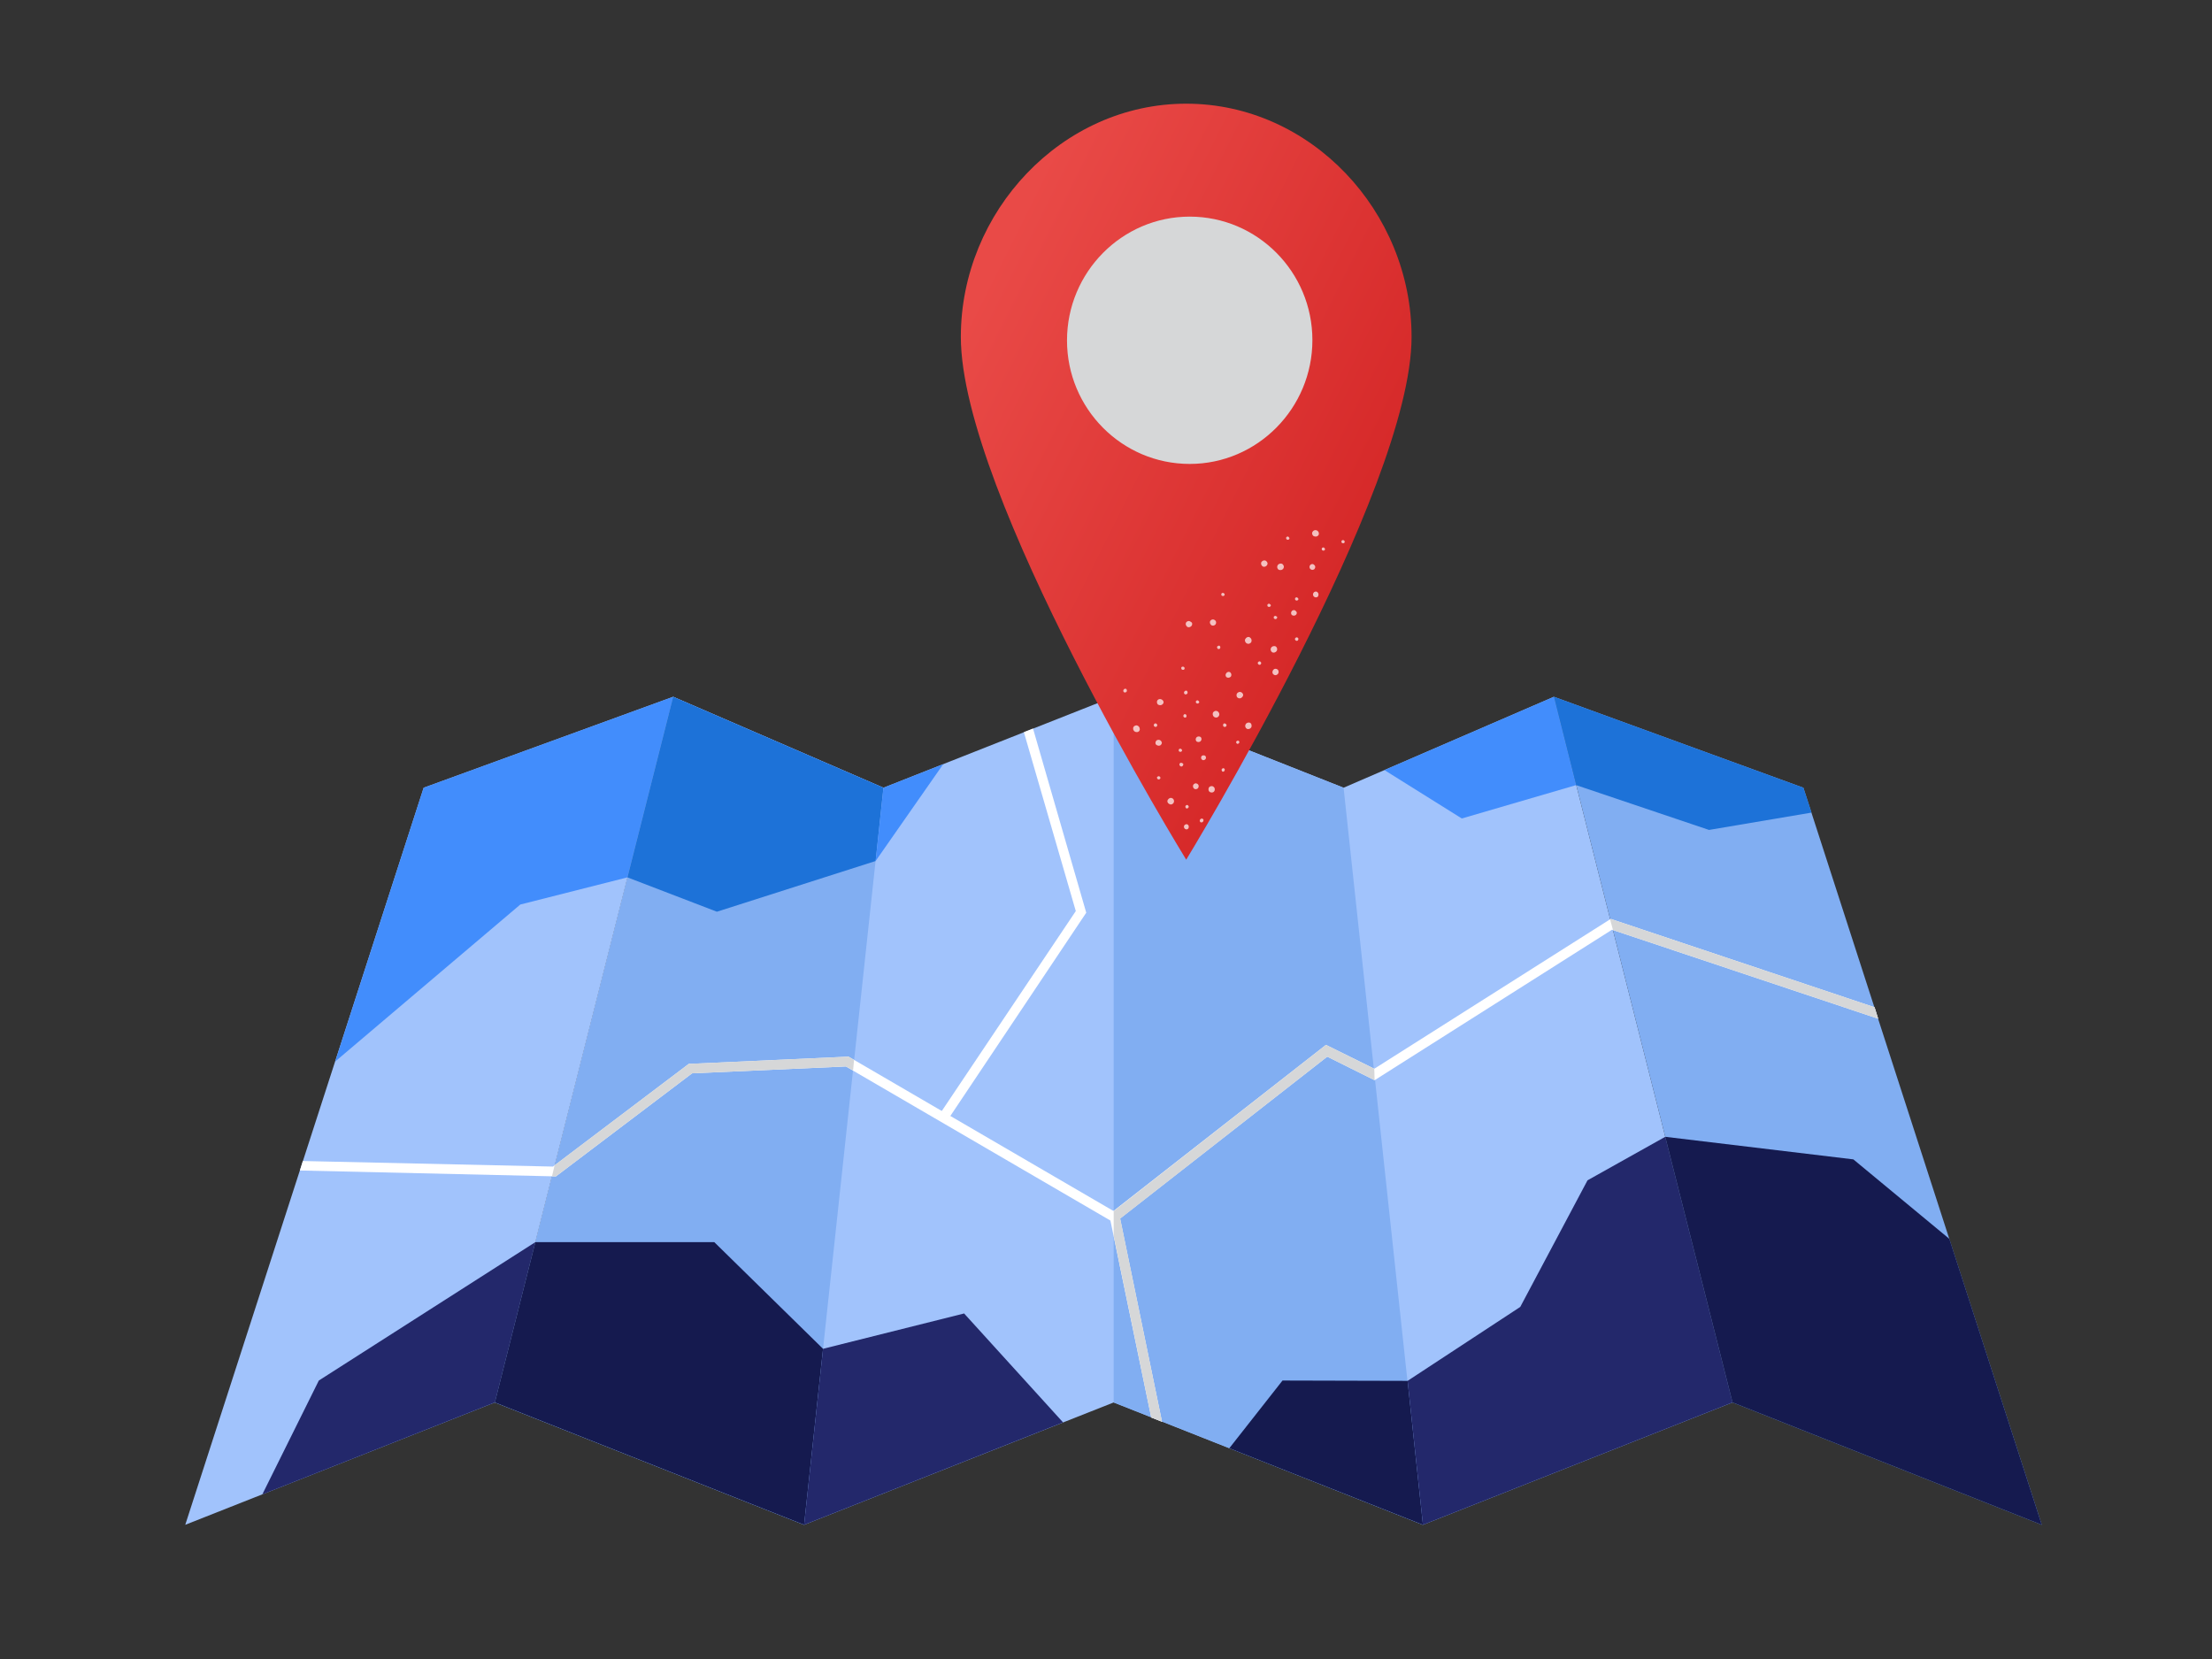 <svg xmlns="http://www.w3.org/2000/svg" version="1.1" viewBox="0 0 3000 2250" width="3000" height="2250">
<rect x="0" y="0" width="3000" height="2250" fill="#333333" stroke="none"/>
<defs/><!--ITEM: Illustration component 1--><g transform="translate(251.25 945.0) rotate(0.0 1259.062 561.562)  scale(4.429 4.437)"><svg width="568.5" height="253.1" viewBox="0.0 0.0 568.5 253.1"><path d="m419.1 0-64.4 27.8-70.4-27.8-70.5 27.8-64.4-27.8-54.6 215.7 94.7 37.4 94.8-37.4 94.7 37.4 94.8-37.4z" fill="#a1c3fc"/><g fill="#81aef2"><path d="m149.4 0-54.6 215.7 94.7 37.4 24.3-225.3z"/><path d="m284.3 0v215.7l94.7 37.4-24.3-225.3z"/><path d="m419.1 0 54.7 215.7 94.7 37.4-73-225.3z"/></g><path d="m149.4 0-54.6 215.7-94.8 37.4 73-225.3z" fill="#a1c3fc"/><path d="m45.9 111.5 56.7-48 32.8-8.3 14-55.2-76.4 27.8z" fill="#428dfc"/><path d="m149.4 0-14 55.2 27.4 10.5 48.6-15.5 2.4-22.4z" fill="#1d72d8"/><path d="m211.4 50.2 20.7-29.6-18.3 7.2z" fill="#428dfc"/><path d="m367.2 22.4 23.7 14.8 35-10.2-6.8-27z" fill="#428dfc"/><path d="m419.1 0 6.8 27 40.7 13.7 31.4-5.3-2.5-7.6z" fill="#1d72d8"/><path d="m23.6 243.8 17.3-34.8 66.3-42.3-12.4 49z" fill="#23286b"/><path d="m107.2 166.7h54.8l33.3 32.6-5.8 53.8-94.7-37.4" fill="#151a4f"/><path d="m195.3 199.3 43.2-10.8 30.3 33.3-79.3 31.3z" fill="#23286b"/><path d="m319.7 229.7 16.3-20.7 38.3.1 4.7 44z" fill="#151a4f"/><path d="m379 253.1-4.7-44 34.5-22.6 20.6-38.7 23.8-13.3 20.6 81.2z" fill="#23286b"/><path d="m453.2 134.5 57.6 6.9 29.4 24.3 28.3 87.4-94.7-37.4z" fill="#151a4f"/><path d="m295.8 220.3-12.5-60.2-81-47.1-47.1 2.1-41.7 31.5-78.4-1.8.9-2.9 76.6 1.7 41.6-31.4h.4l48.5-2.2 82.9 48.2 13.1 63.4z" fill="#fff"/><path d="m233.3 129.6-2.5-1.7 41.9-62.4-15.9-54.7 2.8-1.1 16.3 56.3z" fill="#fff"/><path d="m285.2 160.3-1.9-2.4 66-51.5 14.8 7.3 72.4-45.8 80.8 27 1.1 3.5-81.5-27.2-72.7 46-14.5-7.2z" fill="#fff"/><path d="m112.3 146.6h1.2l41.7-31.5 47.1-2.1 2.2 1.2.3-3.2-1.7-1-48.9 2.2-41.1 31z" fill="#d6d7d8"/><path d="m299.1 221.6-3.3-1.3-11.5-55.5v-7.6l65-50.8 14.8 7.3.1 3.5-14.5-7.2-63.4 49.5z" fill="#d6d7d8"/><path d="m436.5 67.9-.2.1.9 3.3 81.2 27.1-1.1-3.5z" fill="#d6d7d8"/></svg></g><!--ITEM: Illustration component 2--><g transform="translate(1303.125 140.625) rotate(0.0 305.625 512.812)  scale(4.311 4.339)"><svg width="141.8" height="236.4" viewBox="0.0 0.0 141.8 236.4"><linearGradient id="a-i2" gradientUnits="userSpaceOnUse" x1="-3.053" x2="123.674" y1="76.953" y2="140.663"><stop offset="0" stop-color="#e94a47" fill="#000000"/><stop offset=".992" stop-color="#d62929" fill="#000000"/></linearGradient><circle cx="72" cy="74" fill="#d6d7d8" r="53.8"/><path d="m70.9 0c-39.1 0-70.9 33.7-70.9 72.9 0 49 70.9 163.4 70.9 163.4s70.9-115.2 70.9-163.4c0-39.2-31.7-72.9-70.9-72.9zm1.1 112.6c-21.3 0-38.6-17.3-38.6-38.6s17.3-38.7 38.6-38.7 38.6 17.3 38.6 38.6-17.3 38.7-38.6 38.7z" fill="url(#a-i2)"/><path d="m94.5 174.8c0 .3-.2.6-.5.6-.3 0-.5-.2-.6-.5 0-.3.2-.5.5-.6.3 0 .5.2.6.5zm11.7-7.5c0 .3-.2.6-.5.6-.3 0-.5-.2-.6-.5 0-.3.2-.5.5-.6.3 0 .6.2.6.5zm-22.6 26.9c0 .3-.2.6-.5.6 0 0 0 0-.1 0-.3 0-.5-.2-.5-.5s.1-.6.4-.6.6.2.7.5zm-12.6-2.9c0 .3-.1.6-.4.6s-.6-.2-.6-.5.2-.6.5-.6c.2 0 .5.2.5.5zm-9.2 2.9c0 .3-.2.6-.5.6-.3 0-.6-.2-.6-.5s.2-.6.5-.6c.3 0 .5.2.6.5zm25.8 5.5c-.1.3-.4.4-.6.4-.3-.1-.4-.4-.4-.6.1-.3.4-.4.6-.4.3 0 .5.3.4.6zm-24.8 11.1c-.1.3-.4.5-.7.4-.3-.1-.4-.4-.4-.6s.4-.4.6-.4c.4.1.5.4.5.6zm18.6-40.4c-.3.1-.6.1-.7-.2-.2-.3-.1-.6.2-.7.3-.2.6-.1.7.2.1.2-0 .6-.2.7zm-11.2 6.5c-.3.1-.6.1-.8-.2-.1-.3-.1-.6.2-.7.3-.1.6 0 .7.2.2.2.1.5-.1.7zm27.9 1.2c-.2-.5 0-1.1.5-1.4.5-.2 1.1 0 1.3.5.2.5 0 1.1-.5 1.3-.4.3-1 .1-1.3-.4zm-10 7.7c-.5.2-1.1 0-1.3-.5-.2-.5 0-1.1.5-1.3.5-.3 1.1-.1 1.4.4s0 1.1-.6 1.4c.1 0 .1 0 0 0zm-25.4 14.8c-.5.2-1.1 0-1.4-.4-.2-.5 0-1.1.5-1.3.5-.2 1.1 0 1.3.5.3.3.1.9-.4 1.2zm17.2 13.7s0 .1 0 0c0 .6-.4 1-.9 1 0 0 0 0-.1 0-.6 0-1-.4-1-1s.4-1 1-1c.6 0 1 .5 1 1zm32.5-79.3c-.4.4-1 .4-1.5.1 0 0 0 0-.1-.1-.4-.4-.4-1 0-1.4.4-.4 1-.4 1.4-.1.5.4.6 1.1.2 1.5zm-16.2 9.4c-.4.4-1 .5-1.4.1-.4-.4-.5-1-.1-1.4s1-.5 1.4-.1c.5.4.5 1 .1 1.4zm-16.1 18.4c-.4.4-1 .5-1.4.1s-.5-1-.1-1.4c.4-.4 1-.4 1.4 0 .4.3.4.9.1 1.3zm-7.6.5c-.4.4-1 .5-1.4.1s-.5-1-.1-1.4c.4-.4 1-.4 1.4 0 .5.2.5.9.1 1.3zm-9 24.4c-.4.4-1 .4-1.5.1-.4-.4-.4-1-.1-1.4.4-.4 1-.4 1.4-.1.6.4.6 1 .2 1.4zm47.7-42.2c-.4.3-.9.3-1.3-.1-.3-.4-.3-.9.1-1.3.4-.3.9-.3 1.2.1.4.3.4.9 0 1.3zm1.1 8.6c-.4.3-.9.3-1.3-.1-.3-.4-.3-.9.1-1.3.4-.3.9-.3 1.2.1.3.3.3.9 0 1.3zm-6.9 5.7c-.4.3-.9.3-1.3 0-.3-.4-.3-.9.1-1.3.4-.3.9-.3 1.2.1.4.3.4.8 0 1.2zm-20.6 19.4c-.4.3-.9.3-1.3 0-.3-.4-.3-.9.1-1.3 0 0 0 0 .1-.1.4-.3.9-.3 1.2.1.3.4.3 1-.1 1.3zm-9.4 20.1c-.4.3-.9.3-1.3 0-.3-.4-.3-.9.1-1.3.4-.3.9-.3 1.3 0 .3.4.3.9-.1 1.3zm-1.2 14.9c-.5.2-1-.1-1.1-.5-.2-.5 0-1 .5-1.2.2-.1.4-.1.6 0 .3.1.5.3.6.6.1.4-.1 1-.6 1.1zm8.6-5.5c-.3.2-.6.1-.7-.2-.1-.2-.1-.6.2-.7.2-.2.6-.1.7.2.1.1 0 .5-.2.7zm-11.4 11.5c-.2.2-.6.1-.7-.2-.1-.2-.1-.6.2-.7.2-.2.6-.1.7.2.2.2.1.5-.2.7zm3.5-32.9c-.2.2-.5.3-.7.1 0 0 0 0-.1 0-.2-.2-.2-.5-.1-.7.2-.2.5-.3.7-.1.3.2.4.5.2.7zm24.5-26.4c-.2.2-.5.3-.7.1 0 0 0 0-.1 0-.2-.2-.2-.5-.1-.7.2-.2.5-.3.7-.1.4.1.4.4.2.7zm-2-3.8c-.2.2-.5.3-.7.1 0 0 0 0-.1 0-.2-.2-.2-.5-.1-.7.2-.2.5-.3.7-.1.4.2.4.5.2.7zm8.7-2c-.2.2-.5.3-.7.1 0 0 0 0-.1 0-.2-.2-.2-.5-.1-.7.2-.2.5-.3.7-.1.3.2.4.5.2.7zm-2.8-19c0 .1 0 .1 0 0-.2.2-.5.3-.7.1 0 0 0 0-.1 0-.2-.2-.2-.5-.1-.7.2-.2.5-.3.7-.1s.4.5.2.7zm-20.4 17.6c-.2.2-.5.3-.7.1 0 0 0 0-.1 0-.2-.2-.2-.5-.1-.7.2-.2.5-.3.7-.1.3.1.4.5.2.7zm37.8-16.5c-.2.2-.5.3-.7.1 0 0 0 0-.1 0-.2-.2-.2-.5-.1-.7.2-.2.5-.3.7-.1.3.1.3.5.2.7zm-6.2 2.3c0 .1-.1.1 0 0-.2.2-.5.3-.7.1 0 0 0 0-.1 0-.2-.2-.2-.5-.1-.7.2-.2.5-.3.7-.1.3.2.3.5.2.7zm-45 62.9c-.2.2-.5.3-.7.1 0 0 0 0-.1 0-.2-.2-.2-.5-.1-.7.2-.2.5-.3.7-.1.3.1.4.5.2.7zm6.6 22.1c-.2.2-.6.2-.8 0-.2-.3-.2-.6.1-.9.2-.2.6-.2.8 0 0 0 0 0 .1.1.1.3 0 .6-.2.8zm-4.8-40.2c-.2.3-.5.4-.8.3-.3-.2-.4-.5-.2-.8.1-.3.5-.4.8-.3.2.2.3.5.2.8zm-19.1-.6c-.2.3-.5.4-.8.3-.3-.2-.4-.5-.2-.8.1-.3.5-.4.8-.3.2.2.3.5.2.8zm17.7 23.1c-.1.3-.5.5-.8.3s-.4-.5-.3-.8c.2-.3.5-.4.8-.2.4.1.5.4.3.7zm31.6-61.6c-.2.5-.9.7-1.4.5s-.7-.8-.5-1.3.8-.8 1.4-.6c.5.2.8.9.5 1.4zm-10.1 23c-.2.5-.9.8-1.4.5-.5-.2-.8-.9-.5-1.4s.9-.8 1.4-.5.7.9.5 1.4zm-10.2 23.1c-.2.5-.8.7-1.3.5s-.8-.8-.6-1.4c.2-.5.9-.8 1.4-.5.5.2.8.9.5 1.4zm-14.2 27.1s0 .1 0 0c-.3.6-.9.8-1.4.5-.5-.2-.8-.8-.5-1.3s.9-.8 1.4-.5c.5.2.7.8.5 1.3zm-10.7-22.9c0 .6-.5 1-1.1.9 0 0 0 0-.1 0-.5-.1-.9-.5-.9-1.1s.5-1 1.1-1c.6.1 1 .6 1 1.2zm43.1-24.5c-.3.5-.9.7-1.4.5-.5-.3-.7-.9-.4-1.4.2-.5.9-.7 1.4-.5.4.2.7.8.4 1.4zm-8 23.9c-.3.5-.9.7-1.4.5-.5-.3-.7-.9-.4-1.4.2-.5.9-.7 1.4-.5.4.2.6.8.4 1.4zm-14.3 9.7c-.1.4-.5.6-.9.6-.4-.1-.7-.5-.6-.9 0 0 0 0 0-.1.1-.4.5-.6 1-.5.4.1.6.5.5.9zm-6.3 22.2c-.4-.1-.7-.5-.6-1 .1-.4.5-.6.9-.6.4.1.7.5.6 1s-.5.7-.9.6z" fill="#fff" opacity=".7"/></svg></g></svg>